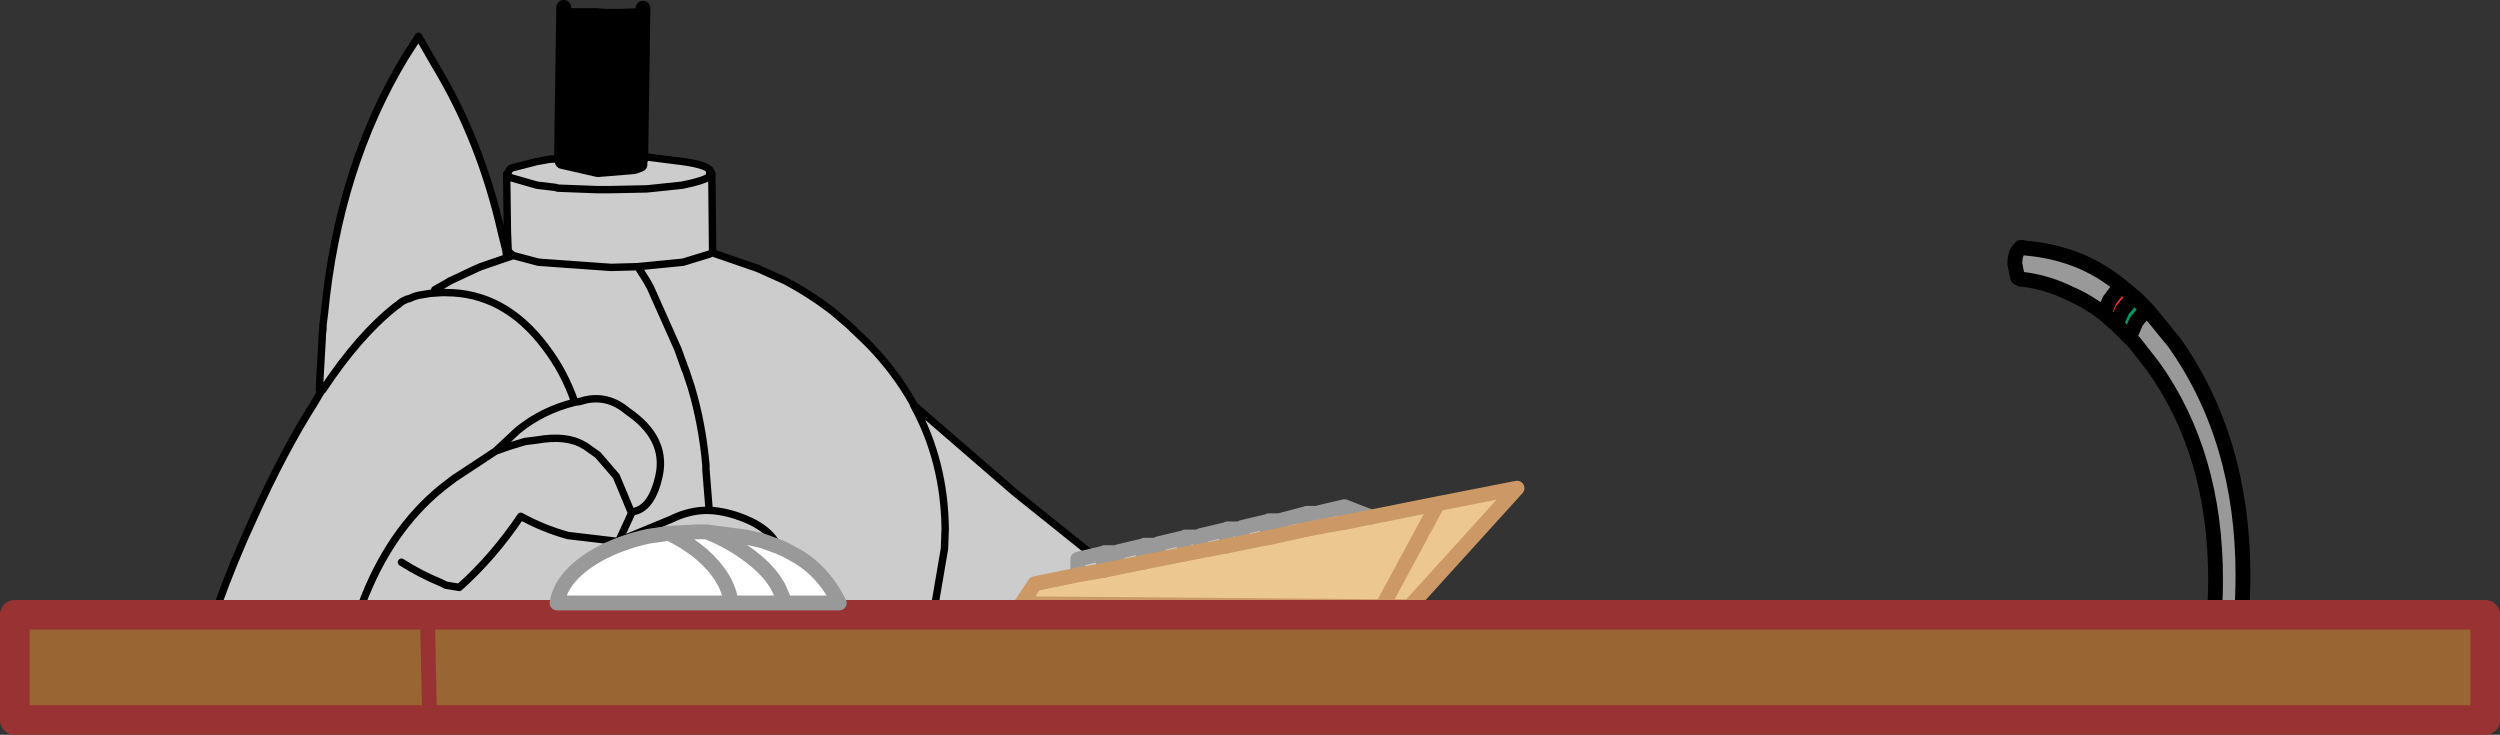 <?xml version="1.0" encoding="UTF-8" standalone="no"?>
<svg xmlns:xlink="http://www.w3.org/1999/xlink" height="49.6px" width="168.75px" xmlns="http://www.w3.org/2000/svg">
  <rect width="100%" height="100%" fill="#333333" stroke="none"/>
  <g transform="matrix(1.0, 0.0, 0.0, 1.0, -374.1, -119.45)">
    <path d="M417.55 130.05 L417.8 130.05 420.15 130.35 Q421.65 130.55 422.0 130.9 L422.0 131.35 422.15 131.35 422.2 136.35 422.15 136.5 425.2 137.55 427.1 138.4 Q428.8 139.3 430.35 140.5 L431.4 141.4 432.55 142.5 432.75 142.7 Q434.55 144.55 435.75 146.7 L435.75 146.75 435.8 146.85 435.85 146.85 442.55 152.65 447.35 156.5 448.95 157.7 448.95 160.3 437.2 160.3 425.85 160.3 425.85 160.1 425.65 160.3 419.3 160.3 419.2 160.25 419.2 160.3 403.9 160.3 398.5 160.3 388.8 160.3 Q389.9 157.25 391.2 154.45 393.25 149.9 395.35 146.6 L395.7 146.0 395.8 145.85 395.9 145.75 Q398.35 142.05 400.85 140.1 L401.0 140.0 Q401.2 139.8 401.45 139.7 L401.55 139.65 401.75 139.6 Q402.15 139.4 402.55 139.35 L403.15 139.25 403.9 139.2 404.2 139.2 404.2 138.95 403.9 138.95 403.45 139.0 402.85 139.1 402.55 139.2 402.5 139.2 401.75 139.45 401.55 139.6 401.4 139.6 401.2 139.7 400.8 140.0 Q398.2 141.95 395.65 145.75 L395.85 142.25 395.85 142.05 395.9 141.65 395.9 141.4 396.0 140.6 Q396.95 130.75 401.45 123.3 L402.35 121.9 403.5 123.9 Q406.55 128.95 407.95 135.15 L408.25 136.35 408.3 136.85 408.75 136.7 408.5 136.5 408.4 136.35 408.35 135.05 408.3 131.3 408.4 131.3 408.35 131.15 408.5 130.9 408.6 130.8 410.35 130.35 411.2 130.2 411.7 130.15 412.05 130.15 412.2 130.15 412.2 130.5 414.6 131.05 417.05 130.85 417.45 130.75 417.55 130.05 M422.0 131.35 Q421.65 131.65 420.15 131.95 L418.25 132.15 417.75 132.2 415.25 132.25 414.4 132.25 411.75 132.15 411.6 132.1 410.35 131.95 408.6 131.45 408.4 131.3 408.6 131.45 410.35 131.95 411.6 132.1 411.75 132.15 414.4 132.25 415.25 132.25 417.75 132.2 418.25 132.15 420.15 131.95 Q421.65 131.65 422.0 131.35 M419.85 143.0 L418.0 138.85 417.75 138.4 417.15 137.45 420.2 137.15 422.0 136.6 422.15 136.5 422.0 136.6 420.2 137.15 417.15 137.45 417.75 138.4 418.0 138.85 419.85 143.0 420.35 144.4 420.4 144.5 419.85 143.0 M408.75 136.7 L410.45 137.15 415.35 137.5 417.15 137.45 415.35 137.5 410.45 137.15 408.75 136.7 M421.95 153.65 L421.75 151.15 421.75 150.85 Q421.5 148.05 420.75 145.55 L420.4 144.5 420.75 145.55 Q421.5 148.05 421.75 150.85 L421.75 151.15 421.95 153.65 M437.2 160.3 L437.85 156.5 437.9 155.15 Q437.85 150.6 435.8 146.85 437.85 150.6 437.9 155.15 L437.85 156.5 437.2 160.3 M425.85 160.1 L426.65 159.15 426.8 158.85 427.1 157.7 426.85 157.65 426.5 159.1 425.85 160.1 M416.7 154.0 L416.45 153.4 415.7 151.6 414.45 150.15 413.6 149.55 413.5 149.5 Q412.35 148.8 410.35 149.15 L409.55 149.25 408.55 149.55 407.55 149.9 409.05 148.5 Q410.7 147.15 412.9 146.6 L413.25 146.55 412.9 146.6 Q410.7 147.15 409.05 148.5 L407.55 149.9 408.55 149.55 409.55 149.25 410.35 149.15 Q412.35 148.8 413.5 149.5 L413.6 149.55 414.45 150.15 415.7 151.6 416.45 153.4 416.7 154.0 416.75 154.05 416.75 154.0 416.7 154.0 M416.5 155.7 L419.4 154.5 Q420.5 153.95 421.65 153.9 L421.95 153.9 Q423.3 153.95 424.8 154.65 426.95 155.7 426.85 157.65 426.95 155.7 424.8 154.65 423.3 153.95 421.95 153.9 L421.65 153.9 Q420.5 153.95 419.4 154.5 L416.5 155.7 M413.6 146.45 Q415.15 146.1 416.45 147.2 419.1 149.0 418.6 151.5 418.1 153.85 416.75 154.0 418.1 153.85 418.6 151.5 419.1 149.0 416.45 147.2 415.15 146.1 413.6 146.45 L413.6 146.3 413.2 146.4 413.25 146.55 413.6 146.45 M401.2 157.4 Q402.45 158.2 403.9 158.8 L404.2 158.95 405.1 159.1 Q407.4 157.05 409.25 154.3 410.8 155.15 412.45 155.6 L415.85 156.0 416.75 154.05 415.85 156.0 412.45 155.6 Q410.8 155.15 409.25 154.3 407.4 157.05 405.1 159.1 L404.2 158.95 403.9 158.8 Q402.45 158.2 401.2 157.4 M407.55 149.9 L404.75 151.75 403.9 152.4 Q400.35 155.3 398.5 160.3 400.35 155.3 403.9 152.4 L404.75 151.75 407.55 149.9 M412.9 146.6 Q412.2 144.55 410.9 142.85 408.15 139.2 404.2 139.2 408.15 139.2 410.9 142.85 412.2 144.55 412.9 146.6 M403.45 139.0 L403.9 138.75 404.5 138.4 406.1 137.65 406.55 137.45 408.3 136.85 406.55 137.45 406.1 137.65 404.5 138.4 403.9 138.75 403.45 139.0" fill="#cccccc" fill-rule="evenodd" stroke="none"/>
    <path d="M422.15 131.2 L422.15 131.35 422.0 131.35 422.15 131.2 M435.75 146.7 L435.85 146.85 435.8 146.85 435.75 146.75 435.85 146.85 435.75 146.75 435.75 146.7 M425.85 160.3 L425.65 160.3 425.85 160.1 425.85 160.3 M408.3 131.3 L408.3 131.2 408.4 131.3 408.3 131.3 M419.85 143.0 L420.4 144.5 420.35 144.4 419.85 143.0 M416.7 154.0 L416.75 154.0 416.75 154.05 416.7 154.0" fill="#999999" fill-rule="evenodd" stroke="none"/>
    <path d="M417.8 130.05 L417.7 130.05 417.55 130.05 417.8 130.05 420.15 130.35 Q421.65 130.55 422.0 130.9 L422.15 131.15 422.15 131.2 422.15 131.35 422.2 136.35 422.15 136.5 425.2 137.55 427.1 138.4 Q428.8 139.3 430.35 140.5 L431.4 141.4 432.55 142.5 432.75 142.7 Q434.55 144.55 435.75 146.7 L435.85 146.85 442.55 152.65 447.35 156.5 448.95 157.7 M388.8 160.3 Q389.9 157.25 391.2 154.45 393.25 149.9 395.35 146.6 L395.7 146.0 395.8 145.85 395.9 145.75 Q398.35 142.05 400.85 140.1 L401.0 140.0 Q401.2 139.8 401.45 139.7 L401.55 139.65 401.75 139.6 Q402.15 139.4 402.55 139.35 L403.15 139.25 403.9 139.2 404.2 139.2 Q408.15 139.2 410.9 142.85 412.2 144.55 412.9 146.6 410.7 147.15 409.05 148.5 L407.55 149.9 408.55 149.55 409.55 149.25 410.35 149.15 Q412.35 148.8 413.5 149.5 L413.6 149.55 414.45 150.15 415.7 151.6 416.45 153.4 416.7 154.0 416.75 154.05 416.75 154.0 Q418.1 153.85 418.6 151.5 419.1 149.0 416.45 147.2 415.15 146.1 413.6 146.45 L413.25 146.55 412.9 146.6 M395.65 145.75 L395.85 142.25 395.85 142.05 395.9 141.65 395.9 141.4 396.0 140.6 Q396.95 130.75 401.45 123.3 L402.35 121.9 403.5 123.9 Q406.55 128.95 407.95 135.15 L408.25 136.35 408.3 136.85 408.75 136.7 408.5 136.5 408.4 136.35 408.35 135.05 408.3 131.3 408.3 131.2 408.4 131.3 408.35 131.15 408.5 130.9 408.6 130.8 410.35 130.35 411.2 130.2 412.05 130.15 412.2 130.15 M408.4 131.3 L408.6 131.45 410.35 131.95 411.6 132.1 411.75 132.15 414.4 132.25 415.25 132.25 417.75 132.2 418.25 132.15 420.15 131.95 Q421.65 131.65 422.0 131.35 L422.0 130.9 M422.15 131.2 L422.0 131.35 M422.15 136.5 L422.0 136.6 420.2 137.15 417.15 137.45 417.75 138.4 418.0 138.85 419.85 143.0 420.4 144.5 420.75 145.55 Q421.5 148.05 421.75 150.85 L421.75 151.15 421.95 153.65 M417.15 137.45 L415.35 137.5 410.45 137.15 408.75 136.7 M419.85 143.0 L420.35 144.4 420.4 144.5 M435.85 146.85 L435.75 146.75 435.8 146.85 Q437.85 150.6 437.9 155.15 L437.85 156.5 437.2 160.3 M426.85 157.65 L426.5 159.1 425.85 160.1 M426.85 157.65 Q426.95 155.7 424.8 154.65 423.3 153.95 421.95 153.9 L421.65 153.9 Q420.5 153.95 419.4 154.5 L416.5 155.7 M416.75 154.05 L415.85 156.0 412.45 155.6 Q410.8 155.15 409.25 154.3 407.4 157.05 405.1 159.1 L404.2 158.95 403.9 158.8 Q402.45 158.2 401.2 157.4 M412.05 130.15 L411.7 130.15 411.2 130.2 M408.3 136.85 L406.55 137.45 406.1 137.65 404.5 138.4 403.9 138.75 403.45 139.0 M398.5 160.3 Q400.35 155.3 403.9 152.4 L404.75 151.75 407.55 149.9" fill="none" stroke="#000000" stroke-linecap="round" stroke-linejoin="round" stroke-width="0.5"/>
    <path d="M412.15 119.95 L412.8 120.0 414.4 120.0 415.0 120.05 415.55 120.05 415.9 120.05 417.3 120.0 417.5 120.0 417.35 130.15 417.3 130.4 417.3 130.55 416.9 130.7 414.45 130.9 412.05 130.35 412.0 130.2 412.15 119.95" fill="#000000" fill-rule="evenodd" stroke="none"/>
    <path d="M412.15 119.95 L412.0 130.2 M412.05 130.35 L414.45 130.9 416.9 130.7 417.3 130.55 M417.3 130.4 L417.35 130.15 417.5 120.0" fill="none" stroke="#000000" stroke-linecap="round" stroke-linejoin="round" stroke-width="1.0"/>
    <path d="M446.85 157.4 L446.85 157.2 448.55 156.8 448.6 157.95 448.55 156.8 448.65 156.75 449.4 156.75 449.45 156.8 449.55 156.7 451.25 156.3 451.35 156.25 452.1 156.25 452.25 156.3 452.3 156.15 454.0 155.75 454.1 155.7 454.85 155.7 455.1 155.8 455.15 155.6 456.85 155.2 456.95 155.15 457.7 155.15 457.9 155.25 457.95 155.8 457.9 155.25 457.95 155.05 459.65 154.65 459.75 154.6 460.45 154.6 462.15 154.15 462.3 154.1 463.0 154.1 463.1 154.15 463.15 154.05 464.85 153.65 466.65 154.35 464.9 154.7 463.2 155.0 462.2 155.2 459.7 155.75 459.65 155.55 459.65 154.65 459.65 155.55 459.65 155.75 456.9 156.3 454.05 156.85 451.3 157.4 448.6 157.95 446.9 158.25 446.85 157.95 446.85 157.4 M449.55 157.45 L449.45 156.8 449.55 157.45 M464.9 154.7 L464.85 153.65 464.9 154.7 M463.2 155.0 L463.1 154.15 463.2 155.0 M462.15 154.15 L462.2 155.2 462.15 154.15 M460.45 155.3 L460.45 154.6 460.45 155.3 M456.9 156.3 L456.85 155.2 456.9 156.3 M455.15 156.35 L455.1 155.8 455.15 156.35 M454.05 156.85 L454.0 155.75 454.05 156.85 M452.3 156.9 L452.25 156.3 452.3 156.9 M451.3 157.4 L451.25 156.3 451.3 157.4" fill="#cccccc" fill-rule="evenodd" stroke="none"/>
    <path d="M446.9 158.25 L448.6 157.95 451.3 157.4 454.05 156.85 456.9 156.3 459.65 155.75 459.7 155.75 462.2 155.2 463.2 155.0 464.9 154.7 466.65 154.35 471.15 153.45 476.5 152.4 469.25 160.4 467.4 160.4 443.05 160.2 443.95 158.85 446.9 158.25 M471.15 153.45 L467.4 160.4 471.15 153.45" fill="#ecc790" fill-rule="evenodd" stroke="none"/>
    <path d="M446.85 157.4 L446.85 157.95 M448.6 157.95 L448.55 156.8 446.85 157.2 M449.45 156.8 L449.55 157.45 M449.4 156.75 L448.65 156.75 M464.85 153.65 L464.9 154.7 M463.15 154.05 L464.85 153.65 466.65 154.35 M463.1 154.15 L463.2 155.0 M462.3 154.1 L463.0 154.1 M462.2 155.2 L462.15 154.15 460.45 154.6 460.45 155.3 M459.65 154.65 L459.65 155.55 M457.7 155.15 L456.95 155.15 M456.85 155.2 L456.9 156.3 M457.9 155.25 L457.95 155.8 M459.65 154.65 L457.95 155.05 M456.85 155.2 L455.15 155.6 M455.1 155.8 L455.15 156.35 M454.85 155.7 L454.1 155.7 M454.0 155.75 L454.05 156.85 M452.25 156.3 L452.3 156.9 M452.1 156.25 L451.35 156.25 M451.25 156.3 L451.3 157.4 M454.0 155.75 L452.3 156.15 M460.45 154.6 L459.75 154.6 M451.25 156.3 L449.55 156.7" fill="none" stroke="#999999" stroke-linecap="round" stroke-linejoin="round" stroke-width="1.0"/>
    <path d="M446.9 158.25 L448.6 157.95 451.3 157.4 454.05 156.85 456.9 156.3 459.65 155.75 459.7 155.75 462.2 155.2 463.2 155.0 464.9 154.7 466.65 154.35 471.15 153.45 467.4 160.4 469.25 160.4 476.5 152.4 471.15 153.45 M446.9 158.25 L443.95 158.85 443.05 160.2 467.4 160.4" fill="none" stroke="#cc9966" stroke-linecap="round" stroke-linejoin="round" stroke-width="1.0"/>
    <path d="M516.15 140.65 Q515.05 139.8 513.9 139.3 512.3 138.5 510.6 138.3 L510.5 138.3 510.3 138.2 510.25 138.0 510.1 137.25 Q510.1 136.8 510.25 136.45 L510.5 136.15 510.6 136.15 510.85 136.2 Q512.6 136.35 514.2 136.95 515.9 137.6 517.4 138.85 L517.0 139.05 516.5 139.7 516.2 140.4 516.15 140.65 M519.05 140.35 L520.85 142.55 Q525.5 149.1 525.5 158.3 525.5 163.8 523.85 168.35 L521.9 168.3 Q523.65 163.9 523.65 158.55 523.65 150.1 519.45 144.2 L518.2 142.6 517.8 142.2 518.0 141.85 518.3 141.15 518.8 140.55 Q518.95 140.4 519.05 140.35" fill="#999999" fill-rule="evenodd" stroke="none"/>
    <path d="M517.4 138.85 L518.3 139.6 517.85 139.8 517.35 140.4 517.05 141.1 517.0 141.4 516.15 140.65 516.2 140.4 516.5 139.7 517.0 139.05 517.4 138.85" fill="#ff3333" fill-rule="evenodd" stroke="none"/>
    <path d="M518.3 139.6 L518.5 139.8 519.05 140.35 Q518.95 140.4 518.8 140.55 L518.3 141.15 518.0 141.85 517.8 142.2 517.0 141.4 517.05 141.1 517.35 140.4 517.85 139.8 518.3 139.6" fill="#009966" fill-rule="evenodd" stroke="none"/>
    <path d="M516.15 140.65 Q515.05 139.8 513.9 139.3 512.3 138.5 510.6 138.3 L510.5 138.3 510.3 138.2 510.25 138.0 510.1 137.25 Q510.1 136.8 510.25 136.45 L510.5 136.15 510.6 136.15 510.85 136.2 Q512.6 136.35 514.2 136.95 515.9 137.6 517.4 138.85 L518.3 139.6 518.5 139.8 519.05 140.35 520.85 142.55 Q525.5 149.1 525.5 158.3 525.5 163.8 523.85 168.35 L521.9 168.3 Q523.65 163.9 523.65 158.55 523.65 150.1 519.45 144.2 L518.2 142.6 517.8 142.2 517.0 141.4 516.15 140.65 516.2 140.4 516.5 139.7 517.0 139.05 517.4 138.85 M517.0 141.4 L517.05 141.1 517.35 140.4 517.85 139.8 518.3 139.6 M517.8 142.2 L518.0 141.85 518.3 141.15 518.8 140.55 Q518.95 140.4 519.05 140.35" fill="none" stroke="#000000" stroke-linecap="round" stroke-linejoin="round" stroke-width="1.0"/>
    <path d="M375.1 168.05 L403.1 168.05 541.85 168.05 541.85 160.95 480.4 160.95 421.75 160.95 418.7 160.95 408.25 160.95 402.95 160.95 394.6 160.95 375.1 160.95 375.1 168.05 M402.95 160.95 L403.1 168.05 402.95 160.95" fill="#996633" fill-rule="evenodd" stroke="none"/>
    <path d="M375.1 168.05 L403.1 168.05 541.85 168.05 541.85 160.95 480.4 160.95 421.75 160.95 418.7 160.95 408.25 160.95 402.95 160.95 394.6 160.95 375.1 160.95 375.1 168.05" fill="none" stroke="#993333" stroke-linecap="round" stroke-linejoin="round" stroke-width="2.0"/>
    <path d="M403.1 168.05 L402.95 160.95" fill="none" stroke="#993333" stroke-linecap="round" stroke-linejoin="round" stroke-width="1.0"/>
    <path d="M427.1 160.15 L426.65 159.1 Q426.05 158.0 424.8 157.05 423.45 156.0 421.8 155.35 423.45 156.0 424.8 157.05 426.05 158.0 426.65 159.1 L427.1 160.15 423.45 160.15 411.7 160.15 Q412.0 158.3 414.45 156.9 416.0 156.05 417.85 155.65 L419.25 155.45 421.1 155.35 421.55 155.35 421.8 155.35 424.45 155.7 425.55 155.95 426.65 156.35 427.1 156.55 427.75 156.9 Q429.65 157.95 430.75 160.15 L427.1 160.15 M423.45 160.15 Q423.25 158.45 421.5 156.9 420.5 156.05 419.25 155.45 420.5 156.05 421.5 156.9 423.25 158.45 423.45 160.15" fill="#ffffff" fill-rule="evenodd" stroke="none"/>
    <path d="M421.8 155.35 Q423.45 156.0 424.8 157.05 426.05 158.0 426.65 159.1 L427.1 160.15 430.75 160.15 Q429.65 157.95 427.75 156.9 L427.1 156.55 426.65 156.35 425.55 155.95 424.45 155.7 421.8 155.35 421.55 155.35 421.1 155.35 419.25 155.45 Q420.5 156.05 421.5 156.9 423.25 158.45 423.45 160.15 L427.1 160.15 M423.45 160.15 L411.7 160.15 Q412.0 158.3 414.45 156.9 416.0 156.05 417.85 155.65 L419.25 155.45" fill="none" stroke="#999999" stroke-linecap="round" stroke-linejoin="round" stroke-width="1.0"/>
  </g>
</svg>
